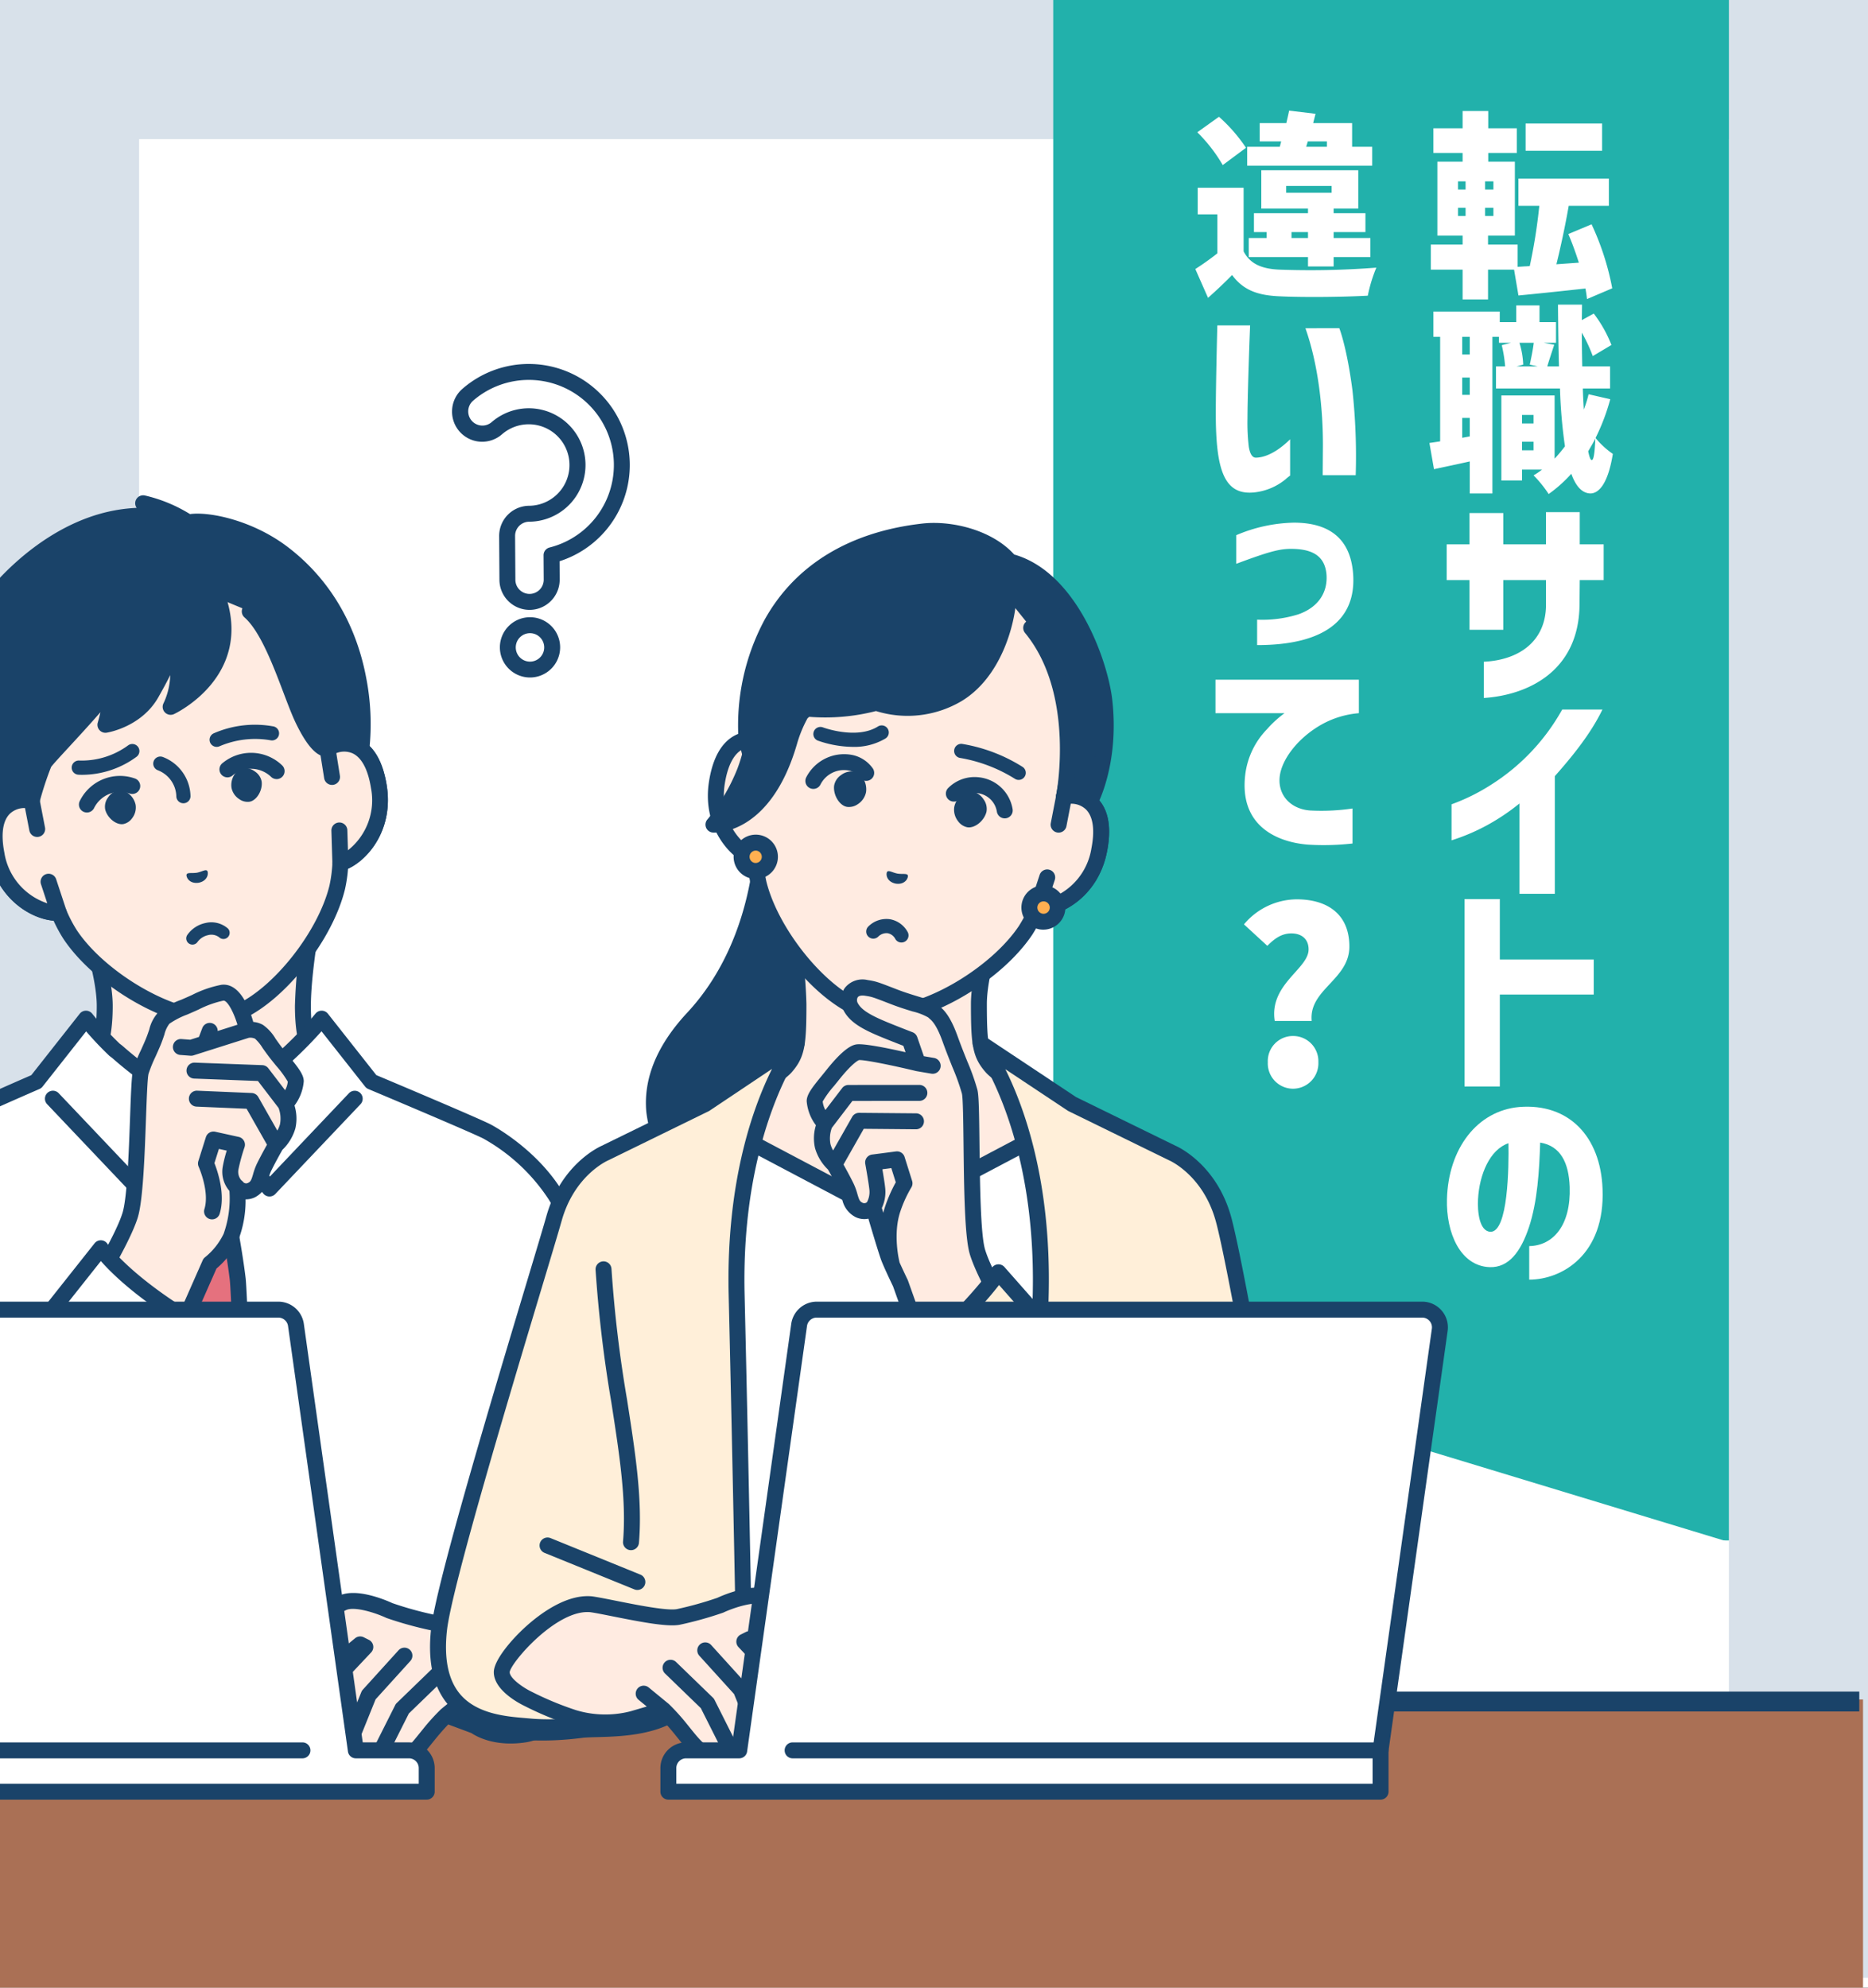 <svg xmlns="http://www.w3.org/2000/svg" xmlns:xlink="http://www.w3.org/1999/xlink" width="376" height="400" viewBox="0 0 376 400"><rect x="0" y="0" width="376" height="400" fill="#333333" stroke="none"/><defs><clipPath id="a"><rect width="376" height="400" transform="translate(56 13067)" fill="#fff"/></clipPath></defs><g transform="translate(-56 -13067)"><g clip-path="url(#a)"><rect width="376" height="400" transform="translate(56 13067)" fill="#fff"/><g transform="translate(84 13095)" fill="#fff" stroke="#d8e1ea" stroke-width="28"><rect width="320" height="342" stroke="none"/><rect x="-14" y="-14" width="348" height="370" fill="none"/></g><rect width="136" height="310" transform="translate(268 13067)" fill="#22b1ab"/><g transform="translate(-252 13019)"><path d="M524.884,317.418v39.815H656Z" transform="translate(0 1.082)" fill="#fff"/><path d="M16.48-26.16v-5.48H1.08v5.48ZM-18-2.24h6.4v6h5.12v-6h5.24l.88,5.2c3.84-.36,8.72-.88,13.48-1.4.16.76.24,1.48.32,2.12l5.08-2.16a53.91,53.91,0,0,0-4.16-12.88L9.68-9.4c.76,1.76,1.48,3.76,2.12,5.76l-4.52.32c.84-3.4,1.76-7.64,2.48-11.76h8.08v-5.48H-.36v5.48h4.2A111.644,111.644,0,0,1,1.92-2.96L-.52-2.8V-7.28H-6.48v-1.8h5.4V-23.96H-6.44v-1.76H-.68v-4.96H-6.44v-3.48H-11.6v3.48h-5.88v4.96h5.88v1.76h-5.08V-9.08h5.08v1.8H-18Zm5.48-10.8v-1.64H-11v1.64Zm0-5.32V-20H-11v1.64Zm5.44,5.32v-1.64H-5.4v1.64Zm0-5.32V-20H-5.4v1.64ZM14.4,36.08c-.28,0-.48-.64-.72-1.76.48-.84,1-1.68,1.44-2.56C15,34.52,14.8,36.08,14.4,36.08Zm-32.68-3.44.92,5.28c2.2-.48,4.72-1,7.2-1.56V42.8H-5.6V11.28h1.32v1.2h2.44l-1.88.48a27.168,27.168,0,0,1,.68,4.28H-4.88v4.44H8A103,103,0,0,0,9,33.32,31.007,31.007,0,0,1,6.92,35.8V23.08H-3.8V40.2H.36V38H4.4a14.317,14.317,0,0,1-1.72,1.16,23.645,23.645,0,0,1,3.04,3.76,27.324,27.324,0,0,0,4.56-4.08c.92,2.56,2.2,3.92,3.84,3.96,1.36,0,3.44-1.28,4.52-7.96a16.772,16.772,0,0,1-3.48-3.2,42.019,42.019,0,0,0,2.96-7.8l-4.36-1a25.1,25.1,0,0,1-.96,3.08c-.08-1.32-.16-2.72-.2-4.24h5.48V17.24h-5.6c-.04-2.16-.08-4.44-.08-6.8a31.813,31.813,0,0,1,2.2,4.72l3.76-2.24A26.114,26.114,0,0,0,14.8,6.6L12.4,7.92l.04-3.12H7.6c.04,4.48.08,8.64.2,12.44H5.44c.36-1.2.88-2.76,1.4-4.36l-2.12-.4H7.2V8.32H3.88V4.96H-.8V8.32H-4.12V6.2H-17.48v5.08h1.36V32.32C-16.92,32.44-17.64,32.56-18.28,32.64Zm6.6-1.04v-4h1.52v3.72Zm0-8.64V19.48h1.52v3.48Zm0-8.12V11.28h1.52v3.56Zm10.92,2.4L.6,16.88a16.95,16.95,0,0,0-.76-4.4H2.72c-.16,1.36-.52,3.12-.8,4.4l1.6.36ZM.36,34.12V32.4H2.68v1.72Zm0-5.4V27H2.68v1.72Z" transform="translate(614 104.5)" fill="#fff"/><path d="M-8.325-3.33V3.96C.135,3.42,10.8-1.125,10.935-14.805l.045-4.95h4.815v-7.2H10.98v-6.48h-6.8v6.48H-4.41v-6.3h-6.8v6.3H-15.8v7.2h4.59v9.99h6.8v-9.99H4.185v4.95C4.185-7.605-1.035-3.69-8.325-3.33Zm7.177,28.515v18.18h7.11V19.695c3.015-3.42,7.065-8.19,9.585-13.41h-8.1A42.092,42.092,0,0,1-6.773,21.36a39.967,39.967,0,0,1-8.055,4V32.61a40.62,40.62,0,0,0,7.02-2.97A42.922,42.922,0,0,0-1.148,25.185ZM-12.217,82.14h7.11V63.645h18.9V56.58h-18.9V44.43h-7.11Z" transform="translate(615 184.5)" fill="#fff"/><path d="M.81-3.735v6.75c6.57,0,15.3-5,14.76-18.27-.4-10.53-6.795-17.28-16.785-16.47-8.46.765-14.265,8.37-14.535,18.54C-15.93-6.435-13.095.27-7.155.5-3.33.63-.9-2.565.765-7.56c1.71-5.175,2.07-11.385,2.25-17.01,4.095.675,5.76,4.05,5.94,8.91C9.225-7.92,5.625-3.825.81-3.735Zm-10.305-9.45c.27-4.995,2.385-9.99,6.12-11.25.09,4.68-.045,17.955-3.645,17.82C-9.27-6.75-9.63-10.755-9.495-13.185Z" transform="translate(615 302.5)" fill="#fff"/><path d="M5.92-26.96l.32-1.08h3.84v1.08ZM-16.4-2.36l2.56,5.8C-11.92,1.72-10.44.32-9-1.16-6.76,1.88-3.88,2.92.4,3.12c4.84.24,12.96.16,17.92-.12a29.069,29.069,0,0,1,1.72-5.64,172.09,172.09,0,0,1-19.56.4c-3.6-.16-5.88-1.2-7.16-3.68v-12.8h-9.24v5.36h3.96v7.84A54.454,54.454,0,0,1-16.4-2.36Zm.4-27.52a31.408,31.408,0,0,1,5.12,6.6l4.68-3.48A32.161,32.161,0,0,0-11.64-33Zm10.04,6.72H19.2v-3.8H15.16v-4.76H7.32L7.8-33.6l-5.32-.64c-.16.8-.36,1.64-.56,2.52H-3.44v3.68H.88L.6-26.96H-5.96Zm.32,18.4H6.28v1.88h5.16V-4.76h7.4V-8.6h-7.4V-9.8h6.4v-3.8h-6.4v-.92H16.4v-7.72H-3.12v7.72h9.4v.92H-4.6v3.8h2.56v1.2h-3.6ZM1.88-17.72v-1.36h9.16v1.36ZM2.96-8.6V-9.8H6.28v1.2Z" transform="translate(565 104.5)" fill="#fff"/><path d="M-6.622,2.6A11.88,11.88,0,0,0-.242-.044,8.547,8.547,0,0,1,.682-.792V-8.1c-1.276,1.276-4,3.608-6.82,3.7-.7.044-1.232-.572-1.5-2.2A41.173,41.173,0,0,1-7.9-12.276c0-4,.352-14.52.528-18.744h-6.6c0,.088-.308,11.88-.308,17.644C-14.278-2.024-12.65,3.168-6.622,2.6ZM3.762-30.448c2.552,7.216,3.564,16.1,3.52,23.892L7.238-.88h6.644A122.984,122.984,0,0,0,13.222-18c-1.144-8.756-2.64-12.452-2.64-12.452Z" transform="translate(567 144.5)" fill="#fff"/><path d="M4.136,2.464a51.306,51.306,0,0,0,9.108-.22V-4.8a42.84,42.84,0,0,1-8.58.4C.22-4.752-2.464-8.316-1.1-12.672-.088-15.884,2.948-19.4,7-21.692A18.511,18.511,0,0,1,14.52-23.98v-6.732H-14.344v6.732H-.44a21.719,21.719,0,0,0-3.52,3.212A15.9,15.9,0,0,0-8.316-11.88C-9.724-1.32-1.98,1.936,4.136,2.464Z" transform="translate(567 215.5)" fill="#fff"/><path d="M-7.96-2.8V2.32c13.72,0,20-5.24,19.32-14.36C10.84-19,6.68-22.32-.56-22.32a31,31,0,0,0-11.6,2.52v5.76c6.88-2.56,8.88-3.08,11.52-3C4-16.92,5.72-14.96,6-11.92,6.28-8.36,4.44-5.32.36-3.88A24.259,24.259,0,0,1-7.96-2.8Z" transform="translate(569 175.5)" fill="#fff"/><path d="M-4.416-11.04h7.44c-.624-6.336,7.584-8.3,7.584-14.976S6-35.52,0-35.52a13.963,13.963,0,0,0-10.608,5.04l4.7,4.32c1.488-1.488,2.88-2.5,4.848-2.5S2.4-27.6,2.4-25.44C2.4-21.5-5.568-18.432-4.416-11.04Zm-1.392,8.3A5.088,5.088,0,0,0-.72,2.592,5.117,5.117,0,0,0,4.368-2.736,5.076,5.076,0,0,0-.72-8.016,5.048,5.048,0,0,0-5.808-2.736Z" transform="translate(569 264.5)" fill="#fff"/></g><rect width="393" height="58" transform="translate(38 13409)" fill="#aa7055"/><path d="M667.246,358.415h-396" transform="translate(-237 13051)" fill="none" stroke="#1a4369" stroke-width="4"/><g transform="translate(143 34.681)"><g transform="translate(-162.99 13131.988)"><g transform="translate(0 0)"><g transform="translate(0)"><g transform="translate(72.486 84.684)"><path d="M441.952,384.124c-3.8-4.016-5.87-7.4-5.87-15.735,0-6.44,1.784-16.467,1.784-16.467l-21.728,10.7-23.512-10.7s3.567,10.027,3.567,16.467c0,8.337-2.065,11.719-5.87,15.735-3.041,3.21-17.112,10.962-17.112,10.962l28.146,26.694h29.56l28.146-26.694S444.993,387.334,441.952,384.124Z" transform="translate(-371.606 -350.317)" fill="#ffebe1"/><path d="M428.023,420.49a1.605,1.605,0,0,1-1.105-2.77l26.562-25.193c-4.082-2.306-13.056-7.521-15.589-10.194-4.185-4.418-6.31-8.235-6.31-16.839a102.624,102.624,0,0,1,1.3-13.651l-18.934,9.326a1.605,1.605,0,0,1-1.374.021l-20.2-9.2c1.076,3.591,2.528,9.229,2.528,13.5,0,8.6-2.125,12.421-6.31,16.839-2.533,2.673-11.507,7.889-15.589,10.194l26.563,25.193a1.605,1.605,0,0,1-2.209,2.329l-28.146-26.694a1.605,1.605,0,0,1,.33-2.57c3.853-2.123,14.368-8.176,16.721-10.659,3.755-3.964,5.43-7.017,5.43-14.631,0-6.085-3.44-15.831-3.474-15.929a1.605,1.605,0,0,1,2.177-2l22.82,10.387,21.046-10.366a1.605,1.605,0,0,1,2.29,1.721c-.018.1-1.759,9.964-1.759,16.186,0,7.614,1.675,10.667,5.43,14.631,2.353,2.483,12.868,8.536,16.721,10.659a1.605,1.605,0,0,1,.33,2.57L429.127,420.05A1.6,1.6,0,0,1,428.023,420.49Z" transform="translate(-368.711 -347.422)" fill="#1a4369"/></g><path d="M398.965,789.443H167.108a1.605,1.605,0,0,1,0-3.21H398.965a1.605,1.605,0,1,1,0,3.21Z" transform="translate(-165.503 -545.022)" fill="#0d1828"/><g transform="translate(27.598 103.719)"><path d="M424.843,496.992c-4.147-15.589-9.673-41.162-18.935-56.206a39.28,39.28,0,0,0-13.687-12.753c-2.19-1.175-23.346-10.066-23.346-10.066l-10-12.681A73.215,73.215,0,0,1,349,415.137a55.738,55.738,0,0,1-13.845,8.436s-4.1-2-8.526-4.763a87.657,87.657,0,0,1-8.414-6.417,10.125,10.125,0,0,0-1.009-.823,62.961,62.961,0,0,1-5.771-6.284l-10,12.681s-17.739,7.685-23.07,10.547a31.972,31.972,0,0,0-12.929,12.271c-9.262,15.044-8.671,32.509-13.11,56.395-3.385,18.215-8.878,35.3-.845,45.6,9.658,12.38,34.882,2.912,38.987,0h90.412c4.1,2.913,13.808,7.841,30.535,5.613,5.278-.464,20.093,1.03,23.359-10.177C437.914,527.425,427.787,508.059,424.843,496.992Z" transform="translate(-245.734 -403.681)" fill="#fff"/><path d="M264.081,547.7c-7.492,0-13.211-2.315-16.732-6.829-7.189-9.214-4.282-23.281-1.2-38.175.586-2.836,1.192-5.769,1.737-8.7,1.281-6.892,2.126-13.143,2.944-19.19,1.945-14.372,3.624-26.785,10.377-37.754a33.6,33.6,0,0,1,13.537-12.844c4.964-2.665,20.17-9.294,22.819-10.444L307.31,401.4a1.6,1.6,0,0,1,1.26-.611h.008a1.607,1.607,0,0,1,1.262.623,61.987,61.987,0,0,0,5.529,6.028,11.914,11.914,0,0,1,1.07.882,86.561,86.561,0,0,0,8.206,6.255c3.274,2.042,6.393,3.672,7.7,4.338a55.067,55.067,0,0,0,12.75-7.894,72.657,72.657,0,0,0,9.643-9.608,1.607,1.607,0,0,1,1.262-.624h.007a1.6,1.6,0,0,1,1.261.611l9.745,12.356c2.962,1.246,21.009,8.848,23.1,9.97.931.5,9.242,5.118,14.295,13.325,7.97,12.946,13.253,33.7,17.11,48.85.707,2.778,1.375,5.4,2.009,7.785.83,3.121,2.277,7,3.808,11.111,3.981,10.682,8.494,22.789,6.109,30.972-3.118,10.7-15.41,11.032-22.014,11.209-1.07.029-2,.054-2.711.115-16.573,2.2-26.539-2.423-31.212-5.6H288.084c-2.873,1.8-10.153,4.61-17.659,5.718A43.633,43.633,0,0,1,264.081,547.7ZM308.6,404.949l-8.769,11.118a1.6,1.6,0,0,1-.622.479c-.177.077-17.738,7.691-22.949,10.488a30.212,30.212,0,0,0-12.321,11.7c-6.4,10.39-7.956,21.913-9.929,36.5-.823,6.084-1.674,12.376-2.97,19.346-.551,2.965-1.16,5.914-1.749,8.765-3.05,14.76-5.684,27.507.591,35.551,9.054,11.6,33.526,2,36.792-.322a1.605,1.605,0,0,1,.929-.3h90.413a1.6,1.6,0,0,1,.929.3c4.1,2.907,13.363,7.466,29.394,5.331l.072-.008c.816-.072,1.8-.1,2.94-.129,6.192-.167,16.555-.446,19.018-8.9,2.087-7.161-2.417-19.244-6.035-28.952-1.559-4.184-3.032-8.135-3.9-11.407h0c-.638-2.4-1.308-5.031-2.017-7.818-3.807-14.952-9.02-35.43-16.733-47.959a37.644,37.644,0,0,0-13.078-12.18c-1.742-.934-17.345-7.535-23.21-10a1.607,1.607,0,0,1-.639-.486l-8.779-11.132a84.726,84.726,0,0,1-8.8,8.533,56.884,56.884,0,0,1-14.294,8.7,1.607,1.607,0,0,1-1.293-.05c-.17-.083-4.225-2.068-8.673-4.844l-.063-.041a89.685,89.685,0,0,1-8.59-6.558,8.581,8.581,0,0,0-.847-.693,1.592,1.592,0,0,1-.182-.149C311.232,407.926,309.631,406.153,308.6,404.949Z" transform="translate(-242.871 -400.787)" fill="#1a4369"/></g><path d="M422.667,467.242a1.6,1.6,0,0,1-1.164-.5l-17.152-18.073a1.605,1.605,0,1,1,2.328-2.21l15.907,16.762,12.064-14.538a1.605,1.605,0,0,1,2.471,0l12.064,14.538,15.907-16.762a1.6,1.6,0,1,1,2.328,2.21l-17.151,18.073a1.605,1.605,0,0,1-2.4-.08l-11.984-14.44L423.9,466.662a1.6,1.6,0,0,1-1.182.579Z" transform="translate(-318.868 -326.126)" fill="#1a4369"/><g transform="translate(105.573 121.977)"><g transform="translate(0)"><path d="M482.625,490.638c-.776-6.6-3.015-17.783-3.015-17.783s1.469-4.723,2.295-9.036l-6.028-7.273-.071-.076-.071.076-6.028,7.273c.826,4.314,2.295,9.036,2.295,9.036s-2.239,11.18-3.015,17.783c-.58,4.937-3.02,85.065-3.02,85.065h19.678S483.206,495.575,482.625,490.638Z" transform="translate(-464.363 -454.865)" fill="#e5717e"/><path d="M482.751,574.414H463.073a1.606,1.606,0,0,1-1.6-1.654c.1-3.275,2.449-80.255,3.03-85.2.695-5.907,2.547-15.436,2.956-17.513-.373-1.237-1.514-5.138-2.218-8.817a1.6,1.6,0,0,1,.341-1.326l6.028-7.273c.02-.024.04-.047.061-.07l.071-.076a1.605,1.605,0,0,1,2.349,0l.071.076c.021.023.042.046.061.07l6.028,7.273a1.606,1.606,0,0,1,.341,1.326c-.7,3.673-1.842,7.567-2.217,8.811.208.905.518,2.616,1.141,6.052.877,4.837,1.487,8.7,1.813,11.467h0c.582,4.949,2.931,81.929,3.031,85.2a1.605,1.605,0,0,1-1.6,1.654Zm-18.023-3.21H481.1c-.353-11.488-2.44-78.85-2.959-83.273h0c-.76-6.465-2.972-17.543-2.994-17.652a1.607,1.607,0,0,1,.04-.8c.014-.044,1.289-4.161,2.1-8.123l-4.375-5.279-4.375,5.279c.816,3.962,2.091,8.079,2.1,8.123a1.593,1.593,0,0,1,.072.476,1.618,1.618,0,0,1-.032.319c-.091.457-2.242,11.261-2.994,17.652C467.168,492.354,465.081,559.716,464.728,571.2Z" transform="translate(-461.468 -451.97)" fill="#1a4369"/></g><path d="M489.177,511.893a1.465,1.465,0,0,1-.229-.019,1.427,1.427,0,0,1-1.181-1.636l1.1-6.8a1.427,1.427,0,1,1,2.817.456l-1.1,6.8A1.428,1.428,0,0,1,489.177,511.893Z" transform="translate(-478.374 -484.304)" fill="#0d1828"/><path d="M483.8,502.481a7.841,7.841,0,0,1-4.857-1.761,1.605,1.605,0,0,1,2.106-2.423,4.373,4.373,0,0,0,5.5,0,1.605,1.605,0,1,1,2.106,2.423A7.84,7.84,0,0,1,483.8,502.481Z" transform="translate(-472.352 -481.518)" fill="#0d1828"/></g><g transform="translate(127.736 219.238)"><g transform="translate(41.382)"><path d="M669.6,735.714c-1.938-1.493-13.285-6.579-13.285-6.579l-12.2,2.258,5.66,2.831,23.313,12.983S671.534,737.208,669.6,735.714Z" transform="translate(-642.505 -727.53)" fill="#fff"/><path d="M670.187,745.919a1.606,1.606,0,0,1-1.584-1.359c-.754-4.864-2.106-9.76-2.892-10.477-1.247-.96-8.133-4.206-12.495-6.171l-7,1.3,1.377.689a1.605,1.605,0,0,1-1.436,2.871l-5.66-2.831a1.6,1.6,0,0,1,.425-3.014l12.2-2.258a1.611,1.611,0,0,1,.949.113c1.179.529,11.578,5.208,13.607,6.771,2.208,1.7,3.6,9.323,4.094,12.52a1.6,1.6,0,0,1-1.34,1.832A1.664,1.664,0,0,1,670.187,745.919Z" transform="translate(-639.612 -724.637)" fill="#0d1828"/></g><g transform="translate(0 1.662)"><path d="M575.141,737.222s-10.259,1.451-13.536.87a74,74,0,0,1-8.455-2.357s-6.394-2.981-9.407-1.554c-4.678,2.216-10.094,9.3-10.094,9.3s-1.259,2.744-3.7,7.927-2.484,7.874-.053,8.614,4.545-1.849,6.341-5.073,3.646-6.394,3.646-6.394l7.367-6.014,1.036.518-5.919,6.286s-5.179,12.21-1.649,14c2.242,1.133,4.714-1.838,4.714-1.838a3.624,3.624,0,0,0,2.167,3.012c2.008.74,4.122-1.057,4.122-1.057a4.032,4.032,0,0,0,2.642,2.273c2.322.774,4.471-2.323,6.764-5.126a42.229,42.229,0,0,1,3.433-3.806l5.849,2.181s3.39,2.7,9.942,1.7c5-.767,8.666-6.034,8.666-6.034s-.6-8.561-2.22-10.622S575.141,737.222,575.141,737.222Z" transform="translate(-526.494 -732.191)" fill="#ffebe1"/><path d="M585.169,740.135c-1.768-2.244-10.5-6.44-12.235-7.259a1.61,1.61,0,0,0-.91-.137c-2.783.393-10.552,1.319-13.03.879a71.25,71.25,0,0,1-8.138-2.269c-1.356-.623-7.247-3.142-10.691-1.512-4.971,2.355-10.45,9.474-10.681,9.777a1.615,1.615,0,0,0-.184.3c-.013.028-1.285,2.8-3.693,7.913-1.947,4.137-2.448,6.81-1.623,8.667a3.905,3.905,0,0,0,2.555,2.165,4.571,4.571,0,0,0,1.336.2c3.513,0,5.908-4.3,6.875-6.032.649-1.163,1.307-2.325,1.882-3.332-.293.884-.593,1.864-.856,2.87-.5,1.93-2.033,7.8,1.329,9.5a4.7,4.7,0,0,0,4.761-.553,4.68,4.68,0,0,0,2.289,1.8,5.341,5.341,0,0,0,4.218-.378,6.2,6.2,0,0,0,2.594,1.61,4.039,4.039,0,0,0,1.284.216c2.524,0,4.555-2.526,6.528-4.98.232-.289.466-.58.7-.868,1.124-1.374,2.026-2.359,2.6-2.957l4.682,1.746c.959.653,4.694,2.813,10.944,1.855,5.622-.861,9.576-6.467,9.741-6.7a1.606,1.606,0,0,0,.283-1.028C587.624,750.127,587.006,742.466,585.169,740.135ZM577.218,756.2c-5.687.871-8.59-1.285-8.7-1.367a1.614,1.614,0,0,0-.44-.249l-3.235-1.206,1.835-1.506a1.605,1.605,0,0,0-2.037-2.481l-3.992,3.275c-.009.008-.015.018-.025.025s-.035.026-.051.042a43.5,43.5,0,0,0-3.581,3.964c-.241.295-.48.593-.719.889-1.459,1.814-3.277,4.072-4.3,3.731a3.008,3.008,0,0,1-1.317-.821l3.493-6.944,7.216-6.983a1.605,1.605,0,1,0-2.232-2.307l-7.412,7.172a1.627,1.627,0,0,0-.318.432l-3.847,7.648a2.9,2.9,0,0,1-2.3.6,1.838,1.838,0,0,1-1.064-1.325l3.264-8.087,6.995-7.715a1.605,1.605,0,1,0-2.379-2.156l-7.187,7.927a1.594,1.594,0,0,0-.3.478l-3.435,8.511c-.61.648-1.866,1.641-2.606,1.267-.221-.112-.814-1.424.322-5.8a50.76,50.76,0,0,1,1.974-5.876l5.716-6.071a1.6,1.6,0,0,0-.451-2.536l-1.036-.518a1.6,1.6,0,0,0-1.733.192l-7.367,6.014a1.611,1.611,0,0,0-.371.435c-.019.032-1.878,3.221-3.662,6.422-1.235,2.216-3.016,4.763-4.472,4.319-.44-.134-.516-.3-.556-.4-.18-.4-.384-1.8,1.594-6,2.08-4.418,3.316-7.095,3.628-7.771.76-.968,5.461-6.824,9.4-8.689,1.6-.758,5.667.455,8.041,1.558a1.582,1.582,0,0,0,.158.064,74.465,74.465,0,0,0,8.7,2.418c3.124.554,11.311-.489,13.561-.794,4.659,2.224,9.811,5.067,10.655,6.138.771.979,1.527,5.379,1.833,9.143C583.541,752.446,580.692,755.666,577.218,756.2Z" transform="translate(-523.601 -729.297)" fill="#1a4369"/></g></g><path d="M656.668,703.438a1.605,1.605,0,0,1-.457-3.144l16.911-5.031a1.605,1.605,0,0,1,.915,3.077l-16.91,5.031A1.619,1.619,0,0,1,656.668,703.438Z" transform="translate(-480.434 -486.459)" fill="#0d1828"/><g transform="translate(68.114)"><g transform="translate(5.193 8.401)"><path d="M442.518,179.018l-2.7-15.317a26.663,26.663,0,0,0-5.458-12.071c-5.365-6.678-15.4-15.6-29.557-13.162l-.248.044c-14.132,2.554-20.516,14.368-23.272,22.478a26.664,26.664,0,0,0-1,13.21l2.7,15.317c-3.516-.667-8.939,1.126-7.081,10.752,1.646,8.526,8.656,12.013,12.538,11.817a28.743,28.743,0,0,0,2.287,4.391c5.509,8.234,17.883,15.962,26.892,16.777a16.935,16.935,0,0,0,7.311-1.289c8.187-3.847,17.171-15.342,19.532-24.963a28.741,28.741,0,0,0,.647-4.908c3.715-1.144,9.109-6.818,7.74-15.393C451.3,177.019,445.594,177.189,442.518,179.018Z" transform="translate(-373.915 -136.457)" fill="#ffebe1"/><path d="M418.723,231.707a17.65,17.65,0,0,1-4.14.258c-9.464-.857-22.324-8.863-28.092-17.484a28.613,28.613,0,0,1-2.009-3.7c-4.686-.4-11.394-4.474-13.058-13.093-.934-4.838-.273-8.429,1.964-10.674a7.413,7.413,0,0,1,4.761-2.1L375.8,171.59a28.342,28.342,0,0,1,1.062-14.005c2.585-7.6,9.206-20.775,24.507-23.54.041-.008.088-.014.131-.018a1.292,1.292,0,0,1,.13-.028c15.324-2.635,26.05,7.477,31.08,13.739a28.347,28.347,0,0,1,5.787,12.8l2.35,13.326a7.406,7.406,0,0,1,5.19.341c2.87,1.344,4.72,4.493,5.5,9.358,1.384,8.668-3.523,14.794-7.792,16.77a28.5,28.5,0,0,1-.617,4.149c-2.476,10.092-11.822,22.014-20.413,26.051A17.632,17.632,0,0,1,418.723,231.707Zm-40.9-43.518a3.958,3.958,0,0,0-2.158,1.088c-1.42,1.425-1.8,4.121-1.086,7.8,1.5,7.746,7.825,10.673,10.881,10.518a1.6,1.6,0,0,1,1.557.974,27.191,27.191,0,0,0,2.155,4.144c5.2,7.778,17.215,15.288,25.692,16.055a15.387,15.387,0,0,0,6.5-1.149c7.69-3.614,16.408-14.779,18.643-23.887a27.1,27.1,0,0,0,.6-4.613,1.605,1.605,0,0,1,1.131-1.447c2.924-.9,7.871-5.815,6.627-13.605-.59-3.7-1.866-6.1-3.688-6.957a4.7,4.7,0,0,0-4.237.4,1.6,1.6,0,0,1-2.4-1.1l-2.7-15.317a25.119,25.119,0,0,0-5.129-11.344c-5.6-6.977-15.016-14.824-28.033-12.586-.04.006-.079.012-.118.016s-.077.018-.116.026c-13,2.349-19.158,12.942-22.038,21.415a25.122,25.122,0,0,0-.939,12.414l2.7,15.317a1.6,1.6,0,0,1-1.88,1.856A5.657,5.657,0,0,0,377.82,188.19Z" transform="translate(-371.013 -133.57)" fill="#1a4369"/></g><path d="M405.109,118.4c-3.552-2.659-9.051-3.88-9.051-3.88l1.529,2.546h-.034l-.075,0c-.675-.04-1.339-.045-1.985-.027a30.062,30.062,0,0,0-4.476.429l-.137.02h.012c-16.208,2.834-27.021,18.072-27.891,20.23l2.926-.933h0a30.257,30.257,0,0,0-4.165,10.545c-3.438,15.711,5.518,29.567,5.518,29.567L372.768,179l.856-4.629s1.906-6.707,2.584-7.692c.949-1.379,8.44-8.979,12.972-14.663,1.123.782-.714,7.082-.714,7.082s6.216-.981,9.251-6.334c1.9-3.349,2.426-4.551,2.426-4.551s2.883-5.468,2.964.945a15.5,15.5,0,0,1-1.513,6.324s14.68-6.662,9.533-21.853l6.367,2.634c4.874,4.257,8.236,16.648,10.75,21.835,3.245,6.694,4.915,5.774,4.915,5.774l3.562,3.206,3.241-3.024s3.65-24.793-15.9-39.55C416.8,119.025,407.967,117.661,405.109,118.4Z" transform="translate(-359.364 -112.913)" fill="#1a4369"/><path d="M370.138,177.688a1.606,1.606,0,0,1-.855-.083l-5.487-2.111a1.605,1.605,0,0,1-.772-.627c-.381-.589-9.278-14.6-5.738-30.782a32.223,32.223,0,0,1,2.521-7.688,1.606,1.606,0,0,1-1.2-2.18c1.23-3.053,12.69-18.274,28.979-21.189.052-.013.106-.024.16-.032l.117-.017a32.088,32.088,0,0,1,3.976-.425l-.063-.1a1.605,1.605,0,0,1,1.724-2.394,30.3,30.3,0,0,1,9.079,3.745c4.045-.543,12.639,1.314,19.548,6.529,8.316,6.278,13.811,15.37,15.89,26.291a48.541,48.541,0,0,1,.63,14.775,1.6,1.6,0,0,1-.493.94l-3.241,3.024a1.606,1.606,0,0,1-2.169.019l-3.087-2.777a2.97,2.97,0,0,1-.46-.107c-1.677-.534-3.411-2.689-5.3-6.589-.762-1.572-1.559-3.672-2.48-6.1-2.106-5.554-4.728-12.467-7.882-15.223a1.605,1.605,0,0,1,2.112-2.417c3.76,3.284,6.539,10.613,8.772,16.5.858,2.261,1.668,4.4,2.367,5.841,1.818,3.75,2.966,4.677,3.292,4.879a1.605,1.605,0,0,1,1.252.4l2.469,2.222,1.736-1.619a47.7,47.7,0,0,0-.691-13.277c-1.971-10.22-6.9-18.37-14.65-24.221-7.193-5.43-15.5-6.375-17.588-5.835a1.6,1.6,0,0,1-1.363-.269,20.123,20.123,0,0,0-4.957-2.537,1.6,1.6,0,0,1-1.688,1.521h-.03l-.053,0-.036,0c-.583-.035-1.2-.043-1.847-.026a28.609,28.609,0,0,0-4.249.407l-.041.006-.024,0c-.018,0-.04.005-.054.01l-.042.008c-11.918,2.1-20.785,11.291-24.6,16.219a1.6,1.6,0,0,1,.77,2.328,28.524,28.524,0,0,0-3.965,10.049c-2.929,13.386,3.625,25.517,5.037,27.922l3.173,1.221.5-2.729c.009-.049.021-.1.034-.147.739-2.6,2.086-7.117,2.806-8.164.428-.621,1.616-1.917,3.855-4.343,2.749-2.98,6.514-7.062,9.185-10.41a1.606,1.606,0,0,1,2.172-.316c.53.369,1.668,1.161.633,6.023a11.461,11.461,0,0,0,5.591-4.749c1.81-3.192,2.348-4.4,2.353-4.407.015-.033.032-.069.049-.1.836-1.586,2.195-3.389,3.923-2.972,2.014.485,2.049,3.295,2.066,4.645a13.582,13.582,0,0,1-.235,2.615c3.59-2.875,8.193-8.569,5.13-17.609a1.605,1.605,0,0,1,3.041-1.03c5.549,16.377-10.23,23.756-10.39,23.829a1.605,1.605,0,0,1-2.1-2.188,13.956,13.956,0,0,0,1.339-5.578c0-.026,0-.053,0-.079-.242.509-.914,1.857-2.387,4.457-3.378,5.958-10.109,7.081-10.4,7.127a1.605,1.605,0,0,1-1.791-2.035c.2-.69.382-1.4.533-2.081-2.16,2.482-4.491,5.009-6.358,7.033-1.673,1.813-3.252,3.525-3.569,3.987a64.5,64.5,0,0,0-2.342,7.149l-.842,4.554a1.605,1.605,0,0,1-1.3,1.289Zm59.342-18.115,0,0Zm0,0h0Z" transform="translate(-356.456 -110.018)" fill="#1a4369"/><g transform="translate(5.193 59.727)"><path d="M384.085,287.784l-1.1-5.693c-3.516-.667-8.939,1.126-7.081,10.752,1.646,8.525,8.656,12.013,12.538,11.817l-2.062-6.254Z" transform="translate(-373.916 -280.359)" fill="#ffebe1"/><path d="M385.817,303.342a1.7,1.7,0,0,1-.2.023c-4.657.235-12.39-3.771-14.195-13.116-.934-4.838-.273-8.429,1.964-10.674a7.76,7.76,0,0,1,6.992-1.96,1.6,1.6,0,0,1,1.277,1.272l1.1,5.693a1.6,1.6,0,0,1-1.271,1.881l-.027.005a1.605,1.605,0,0,1-1.854-1.276l-.874-4.515a4.264,4.264,0,0,0-3.071,1.166c-1.42,1.425-1.8,4.121-1.086,7.8a12.818,12.818,0,0,0,8.639,10.2l-1.264-3.834A1.605,1.605,0,1,1,385,295l2.062,6.254a1.605,1.605,0,0,1-1.246,2.083Z" transform="translate(-371.013 -277.458)" fill="#1a4369"/></g><g transform="translate(72.19 48.379)"><path d="M563.337,251.121l.911,5.727,1.477,10.766.2,6.582c3.715-1.144,9.109-6.819,7.74-15.393C572.122,249.122,566.413,249.292,563.337,251.121Z" transform="translate(-561.731 -248.538)" fill="#ffebe1"/><path d="M563.311,272.884a1.605,1.605,0,0,1-1.883-1.532l-.2-6.582a1.605,1.605,0,0,1,3.209-.1l.124,4.035a12.817,12.817,0,0,0,4.629-12.544c-.59-3.7-1.866-6.1-3.688-6.957a4.271,4.271,0,0,0-3.285-.046l.724,4.542a1.605,1.605,0,0,1-3.171.5l-.912-5.727a1.6,1.6,0,0,1,.765-1.632,7.762,7.762,0,0,1,7.24-.55c2.87,1.344,4.72,4.493,5.5,9.358,1.5,9.4-4.4,15.808-8.853,17.18A1.686,1.686,0,0,1,563.311,272.884Z" transform="translate(-558.836 -245.646)" fill="#1a4369"/></g><path d="M471.087,266.815h-.022a1.427,1.427,0,0,1-1.405-1.449,5.789,5.789,0,0,0-3.738-5.2,1.427,1.427,0,1,1,1.047-2.655,8.62,8.62,0,0,1,5.545,7.9A1.428,1.428,0,0,1,471.087,266.815Z" transform="translate(-426.293 -204.834)" fill="#1a4369"/><path d="M483.8,322.344c.224-.377,1.051-.149,2.057-.3,1-.2,1.7-.7,2.036-.422s.312,2.034-1.679,2.44C484.2,324.361,483.564,322.734,483.8,322.344Z" transform="translate(-438.343 -246.087)" fill="#1a4369"/><path d="M438.34,277.928a3.311,3.311,0,0,1,2.012-1.436,2.574,2.574,0,0,1,1.869.431,3.854,3.854,0,0,1,1.688,2.458,3.534,3.534,0,0,1-.709,2.7,2.89,2.89,0,0,1-1.725,1.16l-.067.012c-1.414.222-3.211-1.24-3.626-2.953A3.074,3.074,0,0,1,438.34,277.928Z" transform="translate(-408.734 -217.084)" fill="#1a4369"/><path d="M513.82,264.653a3.311,3.311,0,0,0-2.383-.658,2.577,2.577,0,0,0-1.607,1.046,3.856,3.856,0,0,0-.741,2.889,3.533,3.533,0,0,0,1.593,2.292,2.89,2.89,0,0,0,2.018.5l.068-.012c1.405-.277,2.589-2.267,2.392-4.019A3.075,3.075,0,0,0,513.82,264.653Z" transform="translate(-454.613 -209.051)" fill="#1a4369"/><path d="M513.955,260.542a1.6,1.6,0,0,1-1.1-.438,5.827,5.827,0,0,0-7.75-.3A1.605,1.605,0,1,1,503.1,257.3a9.013,9.013,0,0,1,11.959.473,1.605,1.605,0,0,1-1.1,2.773Z" transform="translate(-450.402 -203.428)" fill="#1a4369"/><path d="M421.033,256.549c-.474,0-.764-.023-.816-.027a1.427,1.427,0,0,1,.244-2.843,15.824,15.824,0,0,0,9.807-3.033,1.427,1.427,0,1,1,1.727,2.272A18.55,18.55,0,0,1,421.033,256.549Z" transform="translate(-396.633 -200.295)" fill="#1a4369"/><path d="M498.224,243.921a1.427,1.427,0,0,1-.592-2.726,20.755,20.755,0,0,1,12.055-1.385,1.427,1.427,0,0,1-.623,2.785,18.153,18.153,0,0,0-10.25,1.2A1.424,1.424,0,0,1,498.224,243.921Z" transform="translate(-446.736 -193.291)" fill="#1a4369"/><path d="M424.684,275.66a1.6,1.6,0,0,1-1.432-2.321,9.013,9.013,0,0,1,11.076-4.534,1.605,1.605,0,0,1-1.028,3.041,5.83,5.83,0,0,0-7.185,2.942A1.612,1.612,0,0,1,424.684,275.66Z" transform="translate(-399.315 -211.819)" fill="#1a4369"/><path d="M484.876,355.456a1.249,1.249,0,0,1-1.05-1.922,5.931,5.931,0,0,1,3.661-2.424,5.059,5.059,0,0,1,4.55,1.122,1.249,1.249,0,0,1-1.79,1.741,2.612,2.612,0,0,0-2.258-.417,3.549,3.549,0,0,0-2.06,1.324A1.247,1.247,0,0,1,484.876,355.456Z" transform="translate(-438.265 -265.031)" fill="#1a4369"/></g><g transform="translate(60.127 98.482)"><g transform="translate(31.371)"><path d="M465.273,403.135c-1.861-2.337-2.717-4.053-3.745-4.644a3.978,3.978,0,0,0-2.4-.357s-1.7-7.931-4.974-7.508a24.778,24.778,0,0,0-6.143,2.233c-2.648,1.181-4.558,1.889-5.589,2.813-1.086.975-1.268,2.727-2.3,5.146a58.347,58.347,0,0,0-2.384,5.74c-.669,2.692-.517,23.474-2.134,28.8s-9.09,17.228-9.09,17.228l14.48,16.726,10.678-24.2a15.25,15.25,0,0,0,4.224-5.341c1.834-4.276,1.246-10,1.246-10a2.411,2.411,0,0,0,2.925.547c1.784-.856,1.539-2.646,2.5-4.59,1.092-2.217,2.425-4.518,2.425-4.518a8.234,8.234,0,0,0,2.319-3.7,7.851,7.851,0,0,0-.416-4.483s2.045-2.473,2.045-4.566C468.935,407.441,467.045,405.359,465.273,403.135Z" transform="translate(-424.907 -389.003)" fill="#ffebe1"/><path d="M467.645,405.565c0-1.34-1.04-2.676-3.033-5.119-.322-.394-.652-.8-.979-1.209-.658-.827-1.187-1.575-1.654-2.235a8.964,8.964,0,0,0-2.547-2.8,4.839,4.839,0,0,0-1.952-.593c-.751-2.712-2.7-7.954-6.43-7.471a22.323,22.323,0,0,0-5.884,2.041l-.707.318c-.533.238-1.036.456-1.509.661a17.013,17.013,0,0,0-4.5,2.423,7.668,7.668,0,0,0-1.9,3.545c-.217.647-.464,1.38-.8,2.167-.278.652-.576,1.316-.865,1.959a28.3,28.3,0,0,0-1.6,4.023c-.286,1.15-.411,4.265-.606,9.671-.243,6.748-.577,15.99-1.506,19.051-1.536,5.06-8.839,16.723-8.913,16.84a1.605,1.605,0,0,0,2.719,1.707c.31-.493,7.606-12.145,9.266-17.615,1.051-3.46,1.379-12.558,1.643-19.867.144-4,.293-8.13.513-9.012a28.494,28.494,0,0,1,1.414-3.483c.3-.662.6-1.345.889-2.015.385-.9.652-1.7.888-2.4a5.768,5.768,0,0,1,1.006-2.178,16.188,16.188,0,0,1,3.633-1.869c.481-.209.993-.432,1.537-.673l.718-.323a20.288,20.288,0,0,1,4.977-1.784c.75-.1,2.04,2.181,2.834,4.845l-3.977,1.263a1.6,1.6,0,0,0-3.1-.586l-.676,1.784-1.76.559L443,397.05a1.605,1.605,0,0,0-.244,3.2l2.095.159c.041,0,.081,0,.122,0a1.606,1.606,0,0,0,.486-.075l11.13-3.533a2.291,2.291,0,0,1,1.246.178,8.74,8.74,0,0,1,1.525,1.871c.467.661,1.049,1.484,1.765,2.382.334.42.673.835,1,1.238a19.676,19.676,0,0,1,2.308,3.164,4.536,4.536,0,0,1-.544,1.71l-3.374-4.41a1.605,1.605,0,0,0-1.214-.629L445.71,401.8a1.605,1.605,0,0,0-.121,3.208l12.835.484,4.155,5.431a6.072,6.072,0,0,1,.278,3.286,5.193,5.193,0,0,1-.531,1.264l-3.833-6.752a1.6,1.6,0,0,0-1.328-.811l-10.954-.465a1.605,1.605,0,1,0-.136,3.207l10.065.427,4.105,7.233c-.493.878-1.3,2.349-2.02,3.809a12.589,12.589,0,0,0-.779,2.127c-.343,1.168-.484,1.49-.973,1.726a.791.791,0,0,1-1-.128,1.522,1.522,0,0,0-.389-.368,2.607,2.607,0,0,1-.58-2.216,37.035,37.035,0,0,1,1.219-4.443,1.6,1.6,0,0,0-1.177-2.073l-4.724-1.041a1.606,1.606,0,0,0-1.877,1.086l-1.517,4.822a1.612,1.612,0,0,0,.068,1.143c.022.049,2.229,5.017,1.158,8.5a1.605,1.605,0,1,0,3.068.944c1.186-3.854-.411-8.546-1.057-10.179l.9-2.862,1.577.348a26.119,26.119,0,0,0-.82,3.325,5.87,5.87,0,0,0,1.359,4.78,21.17,21.17,0,0,1-1.165,8.637,13.71,13.71,0,0,1-3.723,4.7,1.606,1.606,0,0,0-.494.628l-10.678,24.2a1.605,1.605,0,1,0,2.937,1.3l10.523-23.848a16.645,16.645,0,0,0,4.386-5.709,22.15,22.15,0,0,0,1.466-8.207,4.174,4.174,0,0,0,1.924-.434,5.17,5.17,0,0,0,2.664-3.715,9.715,9.715,0,0,1,.578-1.612c.868-1.763,1.908-3.607,2.255-4.215a9.675,9.675,0,0,0,2.6-4.3,8.883,8.883,0,0,0-.175-4.608A9.35,9.35,0,0,0,467.645,405.565Z" transform="translate(-422.011 -386.106)" fill="#1a4369"/></g><g transform="translate(0 51.445)"><path d="M373.112,534.829l-34.548,43.589,29.528,23.252s22.527-42.231,26.946-49.9C378.238,542.466,373.112,534.829,373.112,534.829Z" transform="translate(-336.959 -533.223)" fill="#fff"/><path d="M365.2,600.381a1.606,1.606,0,0,1-1.415-2.361c.214-.4,20.379-38.2,26.172-48.538-11.558-6.587-17.358-12.266-19.727-14.974l-33.3,42.011a1.6,1.6,0,1,1-2.516-1.993l34.548-43.59a1.606,1.606,0,0,1,2.591.1c.047.07,5.21,7.481,21.37,16.428a1.606,1.606,0,0,1,.614,2.206c-4.356,7.562-26.7,49.436-26.92,49.858A1.606,1.606,0,0,1,365.2,600.381Z" transform="translate(-334.064 -530.329)" fill="#1a4369"/></g></g><g transform="translate(4.969 162.274)"><path d="M187.5,569.441H309.383a3.567,3.567,0,0,1,3.533,3.07l12.054,85.624h10.7a3.567,3.567,0,0,1,3.567,3.567v4.746H195.882v-8.313l-11.914-84.63A3.567,3.567,0,0,1,187.5,569.441Z" transform="translate(-182.328 -567.835)" fill="#fff"/><path d="M336.346,665.158H192.988a1.605,1.605,0,0,1-1.605-1.605v-8.2l-11.9-84.519a5.172,5.172,0,0,1,5.122-5.893H306.489a5.2,5.2,0,0,1,5.122,4.451l11.86,84.243h9.308a5.179,5.179,0,0,1,5.172,5.172v4.746A1.605,1.605,0,0,1,336.346,665.158Zm-141.753-3.21H334.741v-3.141a1.964,1.964,0,0,0-1.962-1.962h-10.7a1.6,1.6,0,0,1-1.59-1.382L308.432,569.84a1.971,1.971,0,0,0-1.943-1.688H184.606a1.961,1.961,0,0,0-1.943,2.235l11.914,84.63a1.605,1.605,0,0,1,.016.224Z" transform="translate(-179.434 -564.941)" fill="#1a4369"/><path d="M332.881,816.8H214.536a1.605,1.605,0,1,1,0-3.21H332.881a1.605,1.605,0,0,1,0,3.21Z" transform="translate(-200.982 -724.894)" fill="#1a4369"/></g></g><g transform="matrix(0.951, -0.309, 0.309, 0.951, 159.815, -20.124)"><g transform="translate(0 49.245)"><path d="M8.71,5.809A4.459,4.459,0,1,1,5.81.21,4.459,4.459,0,0,1,8.71,5.809Z" transform="translate(1.605 1.607)" fill="#fff"/><path d="M6.061,12.132A6.065,6.065,0,1,1,11.845,7.9h0A6.076,6.076,0,0,1,6.061,12.132Zm0-8.92a2.863,2.863,0,1,0,.867.136A2.843,2.843,0,0,0,6.061,3.212Zm4.253,4.2h0Z" transform="translate(0 0)" fill="#1a4369"/></g><g transform="translate(4.116 0)"><path d="M3.11,44.986a4.459,4.459,0,0,1-2.9-5.6l2.671-8.41a4.459,4.459,0,0,1,5.6-2.9A9.81,9.81,0,1,0,7.6,9.705a4.459,4.459,0,1,1-3.508-8.2,18.728,18.728,0,1,1,6.1,35.908L8.71,42.086A4.459,4.459,0,0,1,3.11,44.986Z" transform="translate(1.607 1.605)" fill="#fff"/><path d="M6.063,48.406a6.065,6.065,0,0,1-5.776-7.9L2.958,32.1a6.072,6.072,0,0,1,7.615-3.944,8.2,8.2,0,1,0-.737-15.365A6.064,6.064,0,0,1,1.822,4.955a6.024,6.024,0,0,1,3.244-3.32A20.316,20.316,0,0,1,31.1,10.986,20.324,20.324,0,0,1,13.077,40.667h-.116l-1.115,3.51A6.075,6.075,0,0,1,6.063,48.406ZM8.74,31.077a2.859,2.859,0,0,0-2.722,1.99l-2.671,8.41A2.853,2.853,0,0,0,5.2,45.061h0a2.857,2.857,0,0,0,3.583-1.856l1.484-4.672a1.6,1.6,0,0,1,1.637-1.116A17.123,17.123,0,1,0,6.329,4.588,2.854,2.854,0,0,0,8.573,9.835,11.415,11.415,0,1,1,9.6,31.212,2.841,2.841,0,0,0,8.74,31.077Z" transform="translate(0 0)" fill="#1a4369"/></g></g></g><g transform="translate(137.332 5.565)"><g transform="translate(0 0)"><g transform="translate(68.666 58.287)"><path d="M569.59,293.522l-1.867,76.809s-15.3,1.254-21.924-3.74c-5.049-3.8-15.637-16.982-.448-33.293,15.462-16.6,14.172-39.776,14.172-39.776Z" transform="translate(-535.877 -291.917)" fill="#1a4369"/><path d="M560.583,369.186c2.461,0,4.172-.133,4.379-.15a1.605,1.605,0,0,0-.262-3.2c-.147.012-14.769,1.144-20.828-3.421a19.96,19.96,0,0,1-7.613-13.481c-.507-5.771,1.974-11.637,7.373-17.436,13.492-14.488,14.622-33.5,14.634-39.265H566.7a1.605,1.605,0,1,0,0-3.21H556.63a1.605,1.605,0,0,0-1.6,1.694c.012.224,1.05,22.707-13.743,38.593-6.045,6.492-8.812,13.189-8.222,19.9a23.317,23.317,0,0,0,8.879,15.764C546.725,368.583,555.351,369.186,560.583,369.186Z" transform="translate(-532.984 -289.022)" fill="#1a4369"/></g><g transform="translate(74.787 78.721)"><path d="M461.945,393.97l-26.362,26.694h-29.56L379.66,393.97s18.069-11.359,20.355-13.931,2.627-4.429,2.627-12.765c0-6.441-1.784-16.467-1.784-16.467l19.944,10.7,21.728-10.7s-3.567,10.026-3.567,16.467c0,8.336.341,10.193,2.627,12.765S461.945,393.97,461.945,393.97Z" transform="translate(-378.055 -349.202)" fill="#ffebe1"/><path d="M403.129,419.375a1.605,1.605,0,0,0,1.142-2.733L379.31,391.366c4.733-3,16.992-10.883,19.011-13.156,2.734-3.078,3.032-5.522,3.032-13.831a101.9,101.9,0,0,0-1.283-13.516l17.08,9.165a1.607,1.607,0,0,0,1.469.026l18.33-9.029c-1.071,3.6-2.484,9.14-2.484,13.354,0,8.309.3,10.753,3.032,13.831,2.02,2.273,14.279,10.152,19.011,13.156l-24.961,25.275a1.605,1.605,0,0,0,2.284,2.256L460.193,392.2a1.606,1.606,0,0,0-.288-2.487c-6.911-4.345-18.455-11.889-20.009-13.638-1.829-2.059-2.222-3.294-2.222-11.7,0-6.085,3.439-15.831,3.474-15.929a1.605,1.605,0,0,0-2.222-1.978L417.94,356.809,398.724,346.5a1.6,1.6,0,0,0-2.339,1.7c.017.1,1.758,9.964,1.758,16.186,0,8.405-.392,9.64-2.222,11.7-1.554,1.749-13.1,9.293-20.009,13.638a1.606,1.606,0,0,0-.288,2.487L401.986,418.9A1.6,1.6,0,0,0,403.129,419.375Z" transform="translate(-375.161 -346.307)" fill="#1a4369"/></g><g transform="translate(76.955 120.04)"><path d="M463.688,502.645l-5.473-36L428.2,482.5H421.23l-30.016-15.854-5.473,36,.149,79.6,77.225,0Z" transform="translate(-384.136 -465.038)" fill="#fff"/><path d="M382.995,580.961h0l77.225,0a1.605,1.605,0,0,0,1.605-1.594l.573-79.6a1.586,1.586,0,0,0-.018-.253l-5.473-36a1.605,1.605,0,0,0-2.337-1.178L424.906,478h-6.173l-29.664-15.668a1.605,1.605,0,0,0-2.337,1.178l-5.473,36a1.664,1.664,0,0,0-.018.244l.149,79.605A1.605,1.605,0,0,0,382.995,580.961Zm75.631-3.212-74.029,0-.145-77.88,5.115-33.646,28.019,14.8a1.609,1.609,0,0,0,.75.186H425.3a1.609,1.609,0,0,0,.75-.186l28.019-14.8,5.114,33.643Z" transform="translate(-381.241 -462.144)" fill="#1a4369"/></g><g transform="translate(134.432 103.092)"><path d="M265.878,419.131l18.432,12.248,20.174,9.869s7.438,3.2,10.242,13.144c2.712,9.617,13.117,69.542,14.229,80.92,2.468,25.264-26.56,21.966-28.181,21.594-3.884-.892-8.362-5.225-8.362-5.225l-16.131.013s.678-38.79,1.7-82.335C278.686,435.538,265.878,419.131,265.878,419.131Z" transform="translate(-264.272 -417.526)" fill="#ffefd9"/><path d="M302.726,555.972c5.382,0,13.545-1.026,19.042-5.86,4.664-4.1,6.645-10.108,5.889-17.852-1.08-11.053-11.5-71.353-14.281-81.2-2.9-10.278-10.4-13.849-11.111-14.164l-20.051-9.809L263.871,414.9a1.605,1.605,0,0,0-2.155,2.323c.154.2,12.447,16.487,11.768,49.208-1.013,43.047-1.7,81.952-1.7,82.34a1.605,1.605,0,0,0,1.6,1.633h0l15.5-.013c1.328,1.2,5.11,4.376,8.632,5.184A27.893,27.893,0,0,0,302.726,555.972Zm-34.762-134.5,12.562,8.347a1.616,1.616,0,0,0,.183.1l20.174,9.869.071.033c.27.119,6.786,3.078,9.332,12.106,2.754,9.768,13.1,69.654,14.176,80.64.647,6.627-.954,11.7-4.76,15.08-7.668,6.81-21.337,4.821-21.465,4.793-2.816-.647-6.444-3.7-7.6-4.815a1.607,1.607,0,0,0-1.116-.451h0l-14.5.012c.14-7.83.778-42.641,1.673-80.69C277.16,444.016,271.8,429.159,267.964,421.474Zm-4.982-5.238h0Z" transform="translate(-261.377 -414.631)" fill="#1a4369"/></g><g transform="translate(25.222 103)"><path d="M619.054,418.871l-18.446,12.34-20.174,9.869s-7.438,3.2-10.242,13.144c-2.712,9.617-21.877,71.342-23.146,82.7-2.114,18.919,12.169,18.968,18.39,19.553s17.125-.708,18.745-1.08a30.47,30.47,0,0,0,8.325-3.888l16.131.013s-.678-38.79-1.7-82.335C606.232,435.37,619.054,418.871,619.054,418.871Z" transform="translate(-545.232 -417.266)" fill="#ffefd9"/><path d="M566.291,555.342a102.206,102.206,0,0,0,15.355-1.271,30.658,30.658,0,0,0,8.441-3.846l15.654.013h0a1.6,1.6,0,0,0,1.6-1.633c-.007-.388-.689-39.293-1.7-82.344-.68-32.76,11.659-49.139,11.784-49.3a1.605,1.605,0,0,0-2.162-2.317l-18.356,12.28-20.049,9.808c-.708.317-8.211,3.888-11.11,14.164-.6,2.137-2.056,6.972-3.895,13.093-6.844,22.778-18.3,60.9-19.3,69.867-.73,6.531.37,11.629,3.269,15.154,4.234,5.147,11.263,5.731,15.462,6.08.391.032.76.063,1.1.1C563.563,555.295,564.892,555.342,566.291,555.342Zm23.32-8.328a1.6,1.6,0,0,0-.9.274,29.006,29.006,0,0,1-7.786,3.654c-1.65.379-12.4,1.594-18.236,1.046-.355-.034-.736-.065-1.139-.1-3.933-.327-9.877-.821-13.249-4.92-2.327-2.829-3.187-7.121-2.557-12.758.969-8.677,12.819-48.113,19.186-69.3,1.844-6.136,3.3-10.982,3.91-13.146,2.546-9.028,9.062-11.987,9.338-12.108l.065-.03,20.174-9.869a1.57,1.57,0,0,0,.187-.108l12.566-8.406c-3.842,7.713-9.2,22.608-8.737,45.085.9,38.054,1.533,72.865,1.674,80.695l-14.5-.012Z" transform="translate(-542.337 -414.372)" fill="#1a4369"/><path d="M652,708.566a1.605,1.605,0,0,0,.605-3.093l-18.073-7.346a1.605,1.605,0,1,0-1.208,2.974l18.073,7.346A1.6,1.6,0,0,0,652,708.566Z" transform="translate(-610.274 -596.834)" fill="#1a4369"/><g transform="translate(12.829 111.266)"><path d="M537.883,732.541c3.9.569,14.188,3.133,17.465,2.551a73.969,73.969,0,0,0,8.455-2.356s6.394-2.981,9.406-1.554c4.678,2.216,10.094,9.3,10.094,9.3s1.259,2.744,3.7,7.927,2.484,7.874.053,8.614-4.545-1.849-6.342-5.073-3.647-6.394-3.647-6.394l-7.367-6.014-1.036.518,5.919,6.286s5.179,12.21,1.649,14c-2.242,1.134-4.714-1.838-4.714-1.838a3.625,3.625,0,0,1-2.166,3.012c-2.008.74-4.122-1.057-4.122-1.057a4.032,4.032,0,0,1-2.642,2.272c-2.323.774-4.471-2.323-6.764-5.126a42.271,42.271,0,0,0-3.433-3.806l-6.184,1.809a21.784,21.784,0,0,1-11.882-.229,64.37,64.37,0,0,1-9.15-3.787s-5.338-2.537-5.338-5.39S530.22,731.76,537.883,732.541Z" transform="translate(-518.23 -729.191)" fill="#ffebe1"/><path d="M521.8,734.119c2.761-2.493,8.167-6.6,13.354-6.069l.069.009c1.18.172,2.856.507,4.8.894,4.035.806,10.133,2.025,12.156,1.665a71.384,71.384,0,0,0,8.138-2.268c1.357-.624,7.25-3.142,10.691-1.513,4.972,2.356,10.451,9.475,10.682,9.777a1.607,1.607,0,0,1,.184.305c.013.027,1.284,2.8,3.692,7.913,1.948,4.136,2.449,6.81,1.624,8.668a3.907,3.907,0,0,1-2.555,2.165c-4.243,1.291-7.127-3.88-8.211-5.827-.648-1.163-1.307-2.325-1.882-3.332.293.883.594,1.864.855,2.869.5,1.93,2.034,7.8-1.328,9.5a4.7,4.7,0,0,1-4.761-.554,4.689,4.689,0,0,1-2.289,1.8,5.343,5.343,0,0,1-4.218-.379,6.213,6.213,0,0,1-2.594,1.61,4.029,4.029,0,0,1-1.284.216c-2.524,0-4.555-2.526-6.528-4.981-.233-.289-.466-.58-.7-.867-1.161-1.419-2.085-2.423-2.654-3.014l-5.243,1.533a23.29,23.29,0,0,1-12.844-.231,65.481,65.481,0,0,1-9.383-3.881c-1.1-.528-6.227-3.176-6.227-6.827C515.339,741,518.689,736.929,521.8,734.119Zm1.171,13.13.054.027a63.206,63.206,0,0,0,8.892,3.68,20.357,20.357,0,0,0,10.947.218l3.267-.956-1.642-1.348a1.605,1.605,0,1,1,2.037-2.482l3.991,3.276c.009.007.014.016.023.023s.036.028.053.044a43.476,43.476,0,0,1,3.581,3.964c.241.295.48.592.719.89,1.459,1.813,3.273,4.071,4.3,3.731a3.017,3.017,0,0,0,1.317-.821l-3.493-6.944-7.216-6.983a1.605,1.605,0,0,1,2.232-2.307l7.412,7.172a1.606,1.606,0,0,1,.318.432l3.845,7.645a2.908,2.908,0,0,0,2.3.607,1.836,1.836,0,0,0,1.064-1.325L563.7,747.7l-6.995-7.714a1.605,1.605,0,0,1,2.378-2.156l7.187,7.927a1.6,1.6,0,0,1,.3.477l3.435,8.512c.609.648,1.865,1.643,2.606,1.267.221-.111.814-1.424-.322-5.8a50.775,50.775,0,0,0-1.974-5.876l-5.716-6.071a1.6,1.6,0,0,1,.451-2.536l1.036-.518a1.6,1.6,0,0,1,1.733.192l7.367,6.014a1.591,1.591,0,0,1,.371.435c.019.032,1.878,3.221,3.662,6.421,1.235,2.216,3.019,4.763,4.472,4.319.44-.134.515-.3.556-.4.18-.4.384-1.8-1.593-6-2.079-4.417-3.316-7.094-3.627-7.771-.761-.967-5.47-6.828-9.4-8.69-1.6-.758-5.667.455-8.041,1.558a1.639,1.639,0,0,1-.158.064,74.487,74.487,0,0,1-8.7,2.418c-2.425.43-7.268-.464-13.346-1.678-1.876-.375-3.5-.7-4.6-.86-6.772-.654-16.045,10.171-16.245,12.067C518.55,744.5,521.119,746.363,522.971,747.248Z" transform="translate(-515.339 -726.297)" fill="#1a4369"/></g><path d="M642.512,600.29a1.606,1.606,0,0,0,1.6-1.47c.736-8.727-.711-18.029-2.388-28.8a256.96,256.96,0,0,1-3.138-26.353,1.605,1.605,0,0,0-3.205.173,262.851,262.851,0,0,0,3.172,26.674c1.644,10.568,3.064,19.695,2.359,28.037a1.606,1.606,0,0,0,1.464,1.734C642.421,600.289,642.467,600.29,642.512,600.29Z" transform="translate(-602.068 -496.569)" fill="#1a4369"/></g><g transform="translate(80.668)"><g transform="translate(0.478 1.966)"><path d="M385.67,176.579l2.7-15.317a26.661,26.661,0,0,1,5.458-12.071c5.364-6.678,15.4-15.6,29.557-13.162l.248.043c14.131,2.554,20.516,14.368,23.272,22.478a26.662,26.662,0,0,1,1,13.21l-2.7,15.317c3.516-.667,8.939,1.126,7.081,10.752-1.647,8.526-8.656,12.013-12.538,11.817a28.74,28.74,0,0,1-2.286,4.39c-5.509,8.234-17.883,15.962-26.892,16.777a16.933,16.933,0,0,1-7.311-1.289c-8.187-3.847-17.172-15.342-19.532-24.963a28.751,28.751,0,0,1-.647-4.908c-3.715-1.144-9.109-6.818-7.74-15.393C376.885,174.58,382.595,174.75,385.67,176.579Z" transform="translate(-373.515 -134.018)" fill="#ffebe1"/><path d="M403.659,229.269a17.621,17.621,0,0,0,4.14.258c9.464-.856,22.324-8.863,28.092-17.484a28.593,28.593,0,0,0,2.009-3.7c4.686-.4,11.393-4.475,13.057-13.093.934-4.838.273-8.429-1.964-10.674a7.414,7.414,0,0,0-4.761-2.095l2.35-13.326a28.342,28.342,0,0,0-1.061-14c-2.585-7.6-9.206-20.775-24.507-23.541-.04-.007-.088-.014-.132-.018s-.089-.02-.129-.028c-15.324-2.634-26.05,7.477-31.08,13.739a28.344,28.344,0,0,0-5.788,12.8l-2.35,13.326a7.405,7.405,0,0,0-5.19.341c-2.87,1.344-4.72,4.493-5.5,9.359-1.384,8.668,3.524,14.793,7.792,16.77a28.5,28.5,0,0,0,.617,4.148c2.476,10.093,11.822,22.015,20.413,26.051A17.592,17.592,0,0,0,403.659,229.269Zm40.9-43.518a3.96,3.96,0,0,1,2.157,1.088c1.42,1.425,1.8,4.122,1.085,7.8-1.5,7.746-7.825,10.673-10.881,10.518a1.606,1.606,0,0,0-1.557.973,27.064,27.064,0,0,1-2.154,4.143c-5.2,7.779-17.215,15.289-25.693,16.056a15.4,15.4,0,0,1-6.5-1.15c-7.69-3.614-16.408-14.779-18.643-23.887a27.13,27.13,0,0,1-.6-4.612,1.605,1.605,0,0,0-1.13-1.448c-2.925-.9-7.871-5.815-6.627-13.605.59-3.7,1.866-6.1,3.687-6.957a4.708,4.708,0,0,1,4.238.4,1.605,1.605,0,0,0,2.4-1.1l2.7-15.317a25.132,25.132,0,0,1,5.129-11.344c5.6-6.976,15.017-14.823,28.034-12.586.039.007.079.012.118.016s.077.018.116.025c13,2.349,19.158,12.942,22.038,21.415a25.128,25.128,0,0,1,.94,12.414l-2.7,15.317a1.6,1.6,0,0,0,1.88,1.856A5.649,5.649,0,0,1,444.562,185.751Z" transform="translate(-370.61 -131.131)" fill="#1a4369"/></g><path d="M378.825,178.537c.462-1.344.817-2.518,1.09-3.527l-.747-2.865c-.839-9.922,2.289-38.187,35.592-41.907,5.389-.6,13.334,1.2,17.392,6.058,12.144,3.073,18.2,20.619,19.035,28.01,1.408,12.513-2.938,20.406-2.938,20.406l-2.924,5.047-2.245-6.215s4.137-20.847-6.612-33.906l-4.62-5.752c-.278,4.619-2.832,14.657-10.24,19.122a19.849,19.849,0,0,1-16.341,1.68,38.328,38.328,0,0,1-13.978,1.2,9.546,9.546,0,0,0-1.127.949,26.412,26.412,0,0,0-2.39,5.765c-5.042,17.328-15.257,16.628-15.257,16.628A39.686,39.686,0,0,0,378.825,178.537Z" transform="translate(-370.912 -128.518)" fill="#1a4369"/><path d="M373.319,145.191c6.114-11.08,17.119-17.8,31.827-19.448,5.878-.656,14,1.283,18.461,6.231,12.7,3.631,18.871,21.528,19.739,29.253,1.448,12.872-2.939,21.019-3.144,21.39l-2.924,5.046a1.605,1.605,0,0,1-2.9-.259l-1.291-3.574-.954-2.641a1.6,1.6,0,0,1-.065-.858c.04-.2,3.872-20.245-6.277-32.574a1.605,1.605,0,0,1,2.479-2.04c10.348,12.572,7.594,31.549,7.03,34.79l.927,2.565,1.183-2.042c.18-.341,4.047-7.862,2.745-19.445-.893-7.939-7.041-23.9-17.834-26.633a1.607,1.607,0,0,1-.838-.527c-3.612-4.323-10.931-6.057-15.983-5.492-13.821,1.544-23.7,7.535-29.372,17.808a41.673,41.673,0,0,0-4.81,22.234l.221.848a45.548,45.548,0,0,0-2.116,4.612l-1.247-4.785a1.65,1.65,0,0,1-.046-.269A45.037,45.037,0,0,1,373.319,145.191Z" transform="translate(-361.475 -125.619)" fill="#1a4369"/><path d="M423.4,210.114a38.32,38.32,0,0,0,6.018-10.18,32.662,32.662,0,0,0,1.9-7.676,1.605,1.605,0,1,1,3.207.141,36.292,36.292,0,0,1-5.983,16.143c3-1.5,7.108-5.232,9.8-14.469,1.908-6.557,4.864-9.32,4.989-9.434a1.6,1.6,0,0,1,2.592,1.7,35.8,35.8,0,0,0,10.945-1.252c.04-.014.082-.019.122-.029.025-.006.048-.017.073-.022a17.717,17.717,0,0,0,12.722-12.892,1.605,1.605,0,1,1,3.108.8,20.549,20.549,0,0,1-9.806,13.07,17.559,17.559,0,0,0,9.8-2.46c6.39-3.851,9.162-12.781,9.466-17.844a1.605,1.605,0,0,1,3.2.193c-.3,4.939-2.982,15.559-11.014,20.4a21.372,21.372,0,0,1-17.206,1.991,41.067,41.067,0,0,1-13.441,1.163c-.1.086-.215.19-.343.3a24.991,24.991,0,0,0-2.133,5.211c-5.342,18.358-16.438,17.812-16.907,17.78a1.529,1.529,0,0,1-.169-.02,1.605,1.605,0,0,1-.948-2.616Z" transform="translate(-423.019 -150.437)" fill="#1a4369"/><g transform="translate(65.106 53.292)"><path d="M379.478,285.346l1.1-5.693c3.516-.667,8.939,1.126,7.08,10.752-1.646,8.526-8.656,12.013-12.538,11.817l2.062-6.255Z" transform="translate(-373.517 -277.92)" fill="#ffebe1"/><path d="M371.937,300.9a1.651,1.651,0,0,0,.2.022c4.658.235,12.391-3.771,14.2-13.116.934-4.838.273-8.429-1.964-10.674a7.764,7.764,0,0,0-6.992-1.96,1.6,1.6,0,0,0-1.277,1.272L375,282.14a1.605,1.605,0,0,0,3.152.61l.874-4.516a4.265,4.265,0,0,1,3.071,1.166c1.42,1.425,1.8,4.122,1.086,7.8a12.817,12.817,0,0,1-8.64,10.2l1.264-3.834a1.605,1.605,0,0,0-3.049-1.005l-2.062,6.254a1.606,1.606,0,0,0,1.246,2.084Z" transform="translate(-370.611 -275.019)" fill="#1a4369"/></g><g transform="translate(5.656 62.731)"><path d="M562.036,308.341a2.854,2.854,0,1,0,3.3-2.317A2.853,2.853,0,0,0,562.036,308.341Z" transform="translate(-560.387 -304.375)" fill="#ffaf51"/><path d="M561.175,310.331h0a4.459,4.459,0,0,0,1.546-8.783h0a4.464,4.464,0,0,0-5.163,3.621h0A4.464,4.464,0,0,0,561.175,310.331Zm.991-5.621a1.249,1.249,0,0,1-.433,2.459h0a1.248,1.248,0,0,1,.433-2.459Zm-3.028.736h0Z" transform="translate(-557.491 -301.481)" fill="#1a4369"/></g><g transform="translate(63.583 72.945)"><path d="M399.639,336.976a2.854,2.854,0,1,0,3.3-2.317A2.854,2.854,0,0,0,399.639,336.976Z" transform="translate(-397.99 -333.01)" fill="#ffaf51"/><path d="M398.779,338.966h0a4.459,4.459,0,0,0,1.546-8.782h0a4.464,4.464,0,0,0-5.163,3.62h0A4.464,4.464,0,0,0,398.779,338.966Zm.991-5.621a1.248,1.248,0,0,1-.433,2.459h0a1.248,1.248,0,0,1,.432-2.459Zm-3.027.736h0Z" transform="translate(-395.094 -330.115)" fill="#1a4369"/></g><g transform="translate(20.1 40.77)"><path d="M430.585,257.521a1.427,1.427,0,0,0,.8-2.608,32.807,32.807,0,0,0-12.114-4.627,1.427,1.427,0,1,0-.441,2.819,30.433,30.433,0,0,1,10.958,4.172A1.422,1.422,0,0,0,430.585,257.521Z" transform="translate(-387.648 -246.575)" fill="#1a4369"/><path d="M503.032,244.211a12.274,12.274,0,0,0,6.506-1.656,1.427,1.427,0,1,0-1.5-2.426c-4.294,2.661-10.984.18-11.051.155a1.427,1.427,0,0,0-1.015,2.667A21.872,21.872,0,0,0,503.032,244.211Z" transform="translate(-493.467 -239.915)" fill="#1a4369"/><path d="M490.9,353.764a1.431,1.431,0,0,0,1.291-2.05,5.052,5.052,0,0,0-3.575-2.631,5.145,5.145,0,0,0-4.428,1.511,1.427,1.427,0,0,0,2.079,1.955h0a2.349,2.349,0,0,1,1.852-.657,2.191,2.191,0,0,1,1.5,1.062A1.409,1.409,0,0,0,490.9,353.764Z" transform="translate(-471.568 -310.098)" fill="#1a4369"/><path d="M484.291,322.139c.34-.277,1.038.22,2.037.419,1.006.153,1.833-.076,2.058.3s-.4,2.018-2.412,1.718C483.981,324.173,483.94,322.426,484.291,322.139Z" transform="translate(-467.785 -292.756)" fill="#1a4369"/><path d="M445.57,278.714a3.506,3.506,0,0,0-2.129-1.52,2.727,2.727,0,0,0-1.978.456,4.079,4.079,0,0,0-1.786,2.6,3.738,3.738,0,0,0,.75,2.857,3.06,3.06,0,0,0,1.825,1.227l.071.012c1.5.235,3.4-1.313,3.838-3.125A3.253,3.253,0,0,0,445.57,278.714Z" transform="translate(-409.707 -263.87)" fill="#1a4369"/><path d="M436.846,277.278a1.62,1.62,0,0,0,.211-.014,1.6,1.6,0,0,0,1.383-1.779,7.688,7.688,0,0,0-6.811-6.475,7.5,7.5,0,0,0-6.21,2.205,1.605,1.605,0,0,0,2.371,2.164,4.227,4.227,0,0,1,3.425-1.185,4.442,4.442,0,0,1,4.041,3.7A1.614,1.614,0,0,0,436.846,277.278Z" transform="translate(-396.718 -258.593)" fill="#1a4369"/><path d="M509.068,266.517a3.5,3.5,0,0,1,2.521-.7,2.726,2.726,0,0,1,1.7,1.1,4.079,4.079,0,0,1,.789,3.056,3.739,3.739,0,0,1-1.682,2.428,3.061,3.061,0,0,1-2.135.529l-.071-.013c-1.487-.291-2.744-2.4-2.537-4.249A3.252,3.252,0,0,1,509.068,266.517Z" transform="translate(-501.869 -256.558)" fill="#1a4369"/><path d="M504.792,263.1a1.6,1.6,0,0,0,1.459-.934,5.3,5.3,0,0,1,5.924-2.711,3.538,3.538,0,0,1,1.937,1.338,1.605,1.605,0,0,0,2.64-1.827,6.712,6.712,0,0,0-4.019-2.672,8.565,8.565,0,0,0-9.4,4.53,1.606,1.606,0,0,0,1.457,2.277Z" transform="translate(-503.187 -250.346)" fill="#1a4369"/></g></g><g transform="translate(101.031 91.906)"><path d="M436.185,396.119c-3.541-1.474-5.523-2.687-6.474-4.446s-.066-4.346,3.131-3.844c1.541.242,1.611.261,5.561,1.791s6.934,1.963,7.993,3c.5.493,1.744,1.151,3.29,5.445,1.724,4.787,3.282,7.962,3.951,10.653s-.048,26.92,1.569,32.246,8.012,15.662,8.012,15.662L448.1,470.9l-8.4-23.622s-1.707-3.526-2.331-5.131c-.576-1.482-3.139-10.214-3.139-10.214a2.411,2.411,0,0,1-2.925.547c-1.783-.856-1.539-2.646-2.5-4.589-1.092-2.217-2.426-4.518-2.426-4.518a8.237,8.237,0,0,1-2.319-3.7,7.852,7.852,0,0,1,.416-4.482s-2.046-2.473-2.046-4.566c0-1.021,1.891-3.1,3.662-5.327,1.861-2.337,3.8-4.27,4.958-4.508.816-.167,3.916.4,6.966,1.043,2.611.549,5.182,1.17,5.182,1.17l-1.645-4.749S438.6,397.126,436.185,396.119Z" transform="translate(-420.832 -386.162)" fill="#ffebe1"/><path d="M417.937,407.733c0-1.339,1.039-2.675,3.032-5.116.322-.394.653-.8.98-1.211,3.687-4.629,5.347-4.969,5.892-5.081,1.353-.278,6.076.666,10,1.557l-.447-1.291c-1.031-.4-3.017-1.172-4.721-1.882-3.567-1.485-6.027-2.867-7.27-5.165a4.37,4.37,0,0,1,.184-4.569,4.527,4.527,0,0,1,4.608-1.624c1.747.274,1.981.365,5.892,1.88,1.533.594,2.907,1.014,4.119,1.385,2.035.623,3.5,1.073,4.419,1.969.041.04.09.081.145.128.711.615,2.034,1.759,3.532,5.919.7,1.932,1.369,3.61,1.963,5.09a45.763,45.763,0,0,1,2.036,5.72c.293,1.178.345,4.57.419,10.966.089,7.67.209,18.173,1.129,21.2,1.537,5.065,7.778,15.181,7.841,15.283a1.605,1.605,0,0,1-2.73,1.689c-.266-.43-6.524-10.576-8.183-16.04-1.052-3.466-1.166-13.364-1.267-22.1-.051-4.387-.108-9.359-.325-10.228a43.684,43.684,0,0,0-1.9-5.3c-.6-1.505-1.288-3.212-2-5.2-1.213-3.369-2.122-4.156-2.611-4.579-.112-.1-.21-.183-.292-.264a12,12,0,0,0-3.111-1.191c-1.2-.368-2.7-.825-4.339-1.461-3.824-1.481-3.824-1.481-5.23-1.7-.346-.053-1.179-.132-1.49.306a1.2,1.2,0,0,0,.019,1.188c.685,1.266,2.277,2.311,5.68,3.728,2.367.985,5.3,2.1,5.331,2.115a1.606,1.606,0,0,1,.945.975l1.334,3.852,2.049.35a1.6,1.6,0,1,1-.54,3.164l-2.985-.509c-.012,0-.023-.007-.035-.01s-.048-.007-.071-.012c-4.694-1.133-10.379-2.289-11.462-2.2-.345.108-1.675,1-4.012,3.932-.335.421-.674.836-1,1.241a19.688,19.688,0,0,0-2.306,3.161,4.538,4.538,0,0,0,.544,1.71l3.374-4.41a1.606,1.606,0,0,1,1.274-.63l14.27-.008h0a1.605,1.605,0,0,1,0,3.21l-13.477.007L423,413.1a6.13,6.13,0,0,0-.273,3.28,5.184,5.184,0,0,0,.531,1.264l3.832-6.752a1.606,1.606,0,0,1,1.4-.813h.014l11.449.1a1.605,1.605,0,1,1-.029,3.21l-10.5-.094-4.078,7.185c.493.877,1.3,2.349,2.019,3.809a12.646,12.646,0,0,1,.779,2.126c.343,1.169.483,1.491.973,1.726a.793.793,0,0,0,.957-.092,4.3,4.3,0,0,0,.485-2.489c-.136-1.381-.82-5.172-.827-5.211a1.6,1.6,0,0,1,1.373-1.877l4.8-.625a1.6,1.6,0,0,1,1.739,1.11l1.517,4.822a1.612,1.612,0,0,1-.183,1.353,24.554,24.554,0,0,0-2.164,4.722c-1.6,4.608-.231,10.11-.217,10.165s.014.092.021.138c.717,1.6,1.634,3.5,1.647,3.529a1.611,1.611,0,0,1,.067.161l8.4,23.622a1.605,1.605,0,1,1-3.025,1.076L435.324,445c-.265-.549-1.749-3.64-2.343-5.169-.433-1.112-1.825-5.753-2.626-8.453a4.021,4.021,0,0,1-2.637-.348,5.168,5.168,0,0,1-2.664-3.715,9.756,9.756,0,0,0-.578-1.612c-.869-1.763-1.908-3.608-2.255-4.216a9.671,9.671,0,0,1-2.6-4.3,8.878,8.878,0,0,1,.175-4.608A9.344,9.344,0,0,1,417.937,407.733ZM434.973,421.2l-1.8.235c.215,1.262.485,2.924.572,3.806a7.578,7.578,0,0,1-.678,3.981l.29.981c.116-.472.252-.942.414-1.408a29.914,29.914,0,0,1,2.1-4.738Z" transform="translate(-417.937 -383.271)" fill="#1a4369"/><g transform="translate(16.943 57.292)"><path d="M344.586,569.075c15.22-13.3,20.055-20.689,20.055-20.689l31.553,35.762-20.376,30.189S349.027,575.769,344.586,569.075Z" transform="translate(-342.981 -546.78)" fill="#ffefd9"/><path d="M372.925,613.049a1.605,1.605,0,0,0,1.317-2.521c-.255-.367-24.34-35.043-30.433-44.07,10.529-9.306,15.87-15.591,18.053-18.408L392.1,582.316a1.605,1.605,0,0,0,2.408-2.124L362.95,544.43a1.605,1.605,0,0,0-2.546.183c-.047.071-4.956,7.411-19.769,20.36a1.605,1.605,0,0,0-.281,2.1c4.4,6.631,30.983,44.9,31.251,45.29A1.606,1.606,0,0,0,372.925,613.049Z" transform="translate(-340.087 -543.887)" fill="#1a4369"/></g></g><g transform="translate(71.581 156.709)"><g transform="translate(0)"><g transform="translate(0)"><path d="M335.672,569.441H213.789a3.567,3.567,0,0,0-3.532,3.07L198.2,658.135H187.5a3.567,3.567,0,0,0-3.567,3.567v4.746H327.291v-8.313l11.914-84.63A3.567,3.567,0,0,0,335.672,569.441Z" transform="translate(-182.327 -567.835)" fill="#fff"/><path d="M181.039,665.158H324.4A1.605,1.605,0,0,0,326,663.553v-8.2l11.9-84.519a5.172,5.172,0,0,0-5.122-5.893H210.9a5.2,5.2,0,0,0-5.122,4.451l-11.859,84.243h-9.308a5.178,5.178,0,0,0-5.172,5.172v4.746A1.605,1.605,0,0,0,181.039,665.158Zm141.753-3.21H182.644v-3.141a1.964,1.964,0,0,1,1.962-1.962h10.7a1.6,1.6,0,0,0,1.589-1.382l12.054-85.624a1.971,1.971,0,0,1,1.943-1.688H332.779a1.961,1.961,0,0,1,1.943,2.235l-11.914,84.631a1.575,1.575,0,0,0-.016.224Z" transform="translate(-179.434 -564.941)" fill="#1a4369"/></g><path d="M214.536,816.8H332.88a1.605,1.605,0,1,0,0-3.21H214.536a1.605,1.605,0,1,0,0,3.21Z" transform="translate(-187.917 -724.894)" fill="#1a4369"/></g></g></g></g></g></g></g></g></svg>